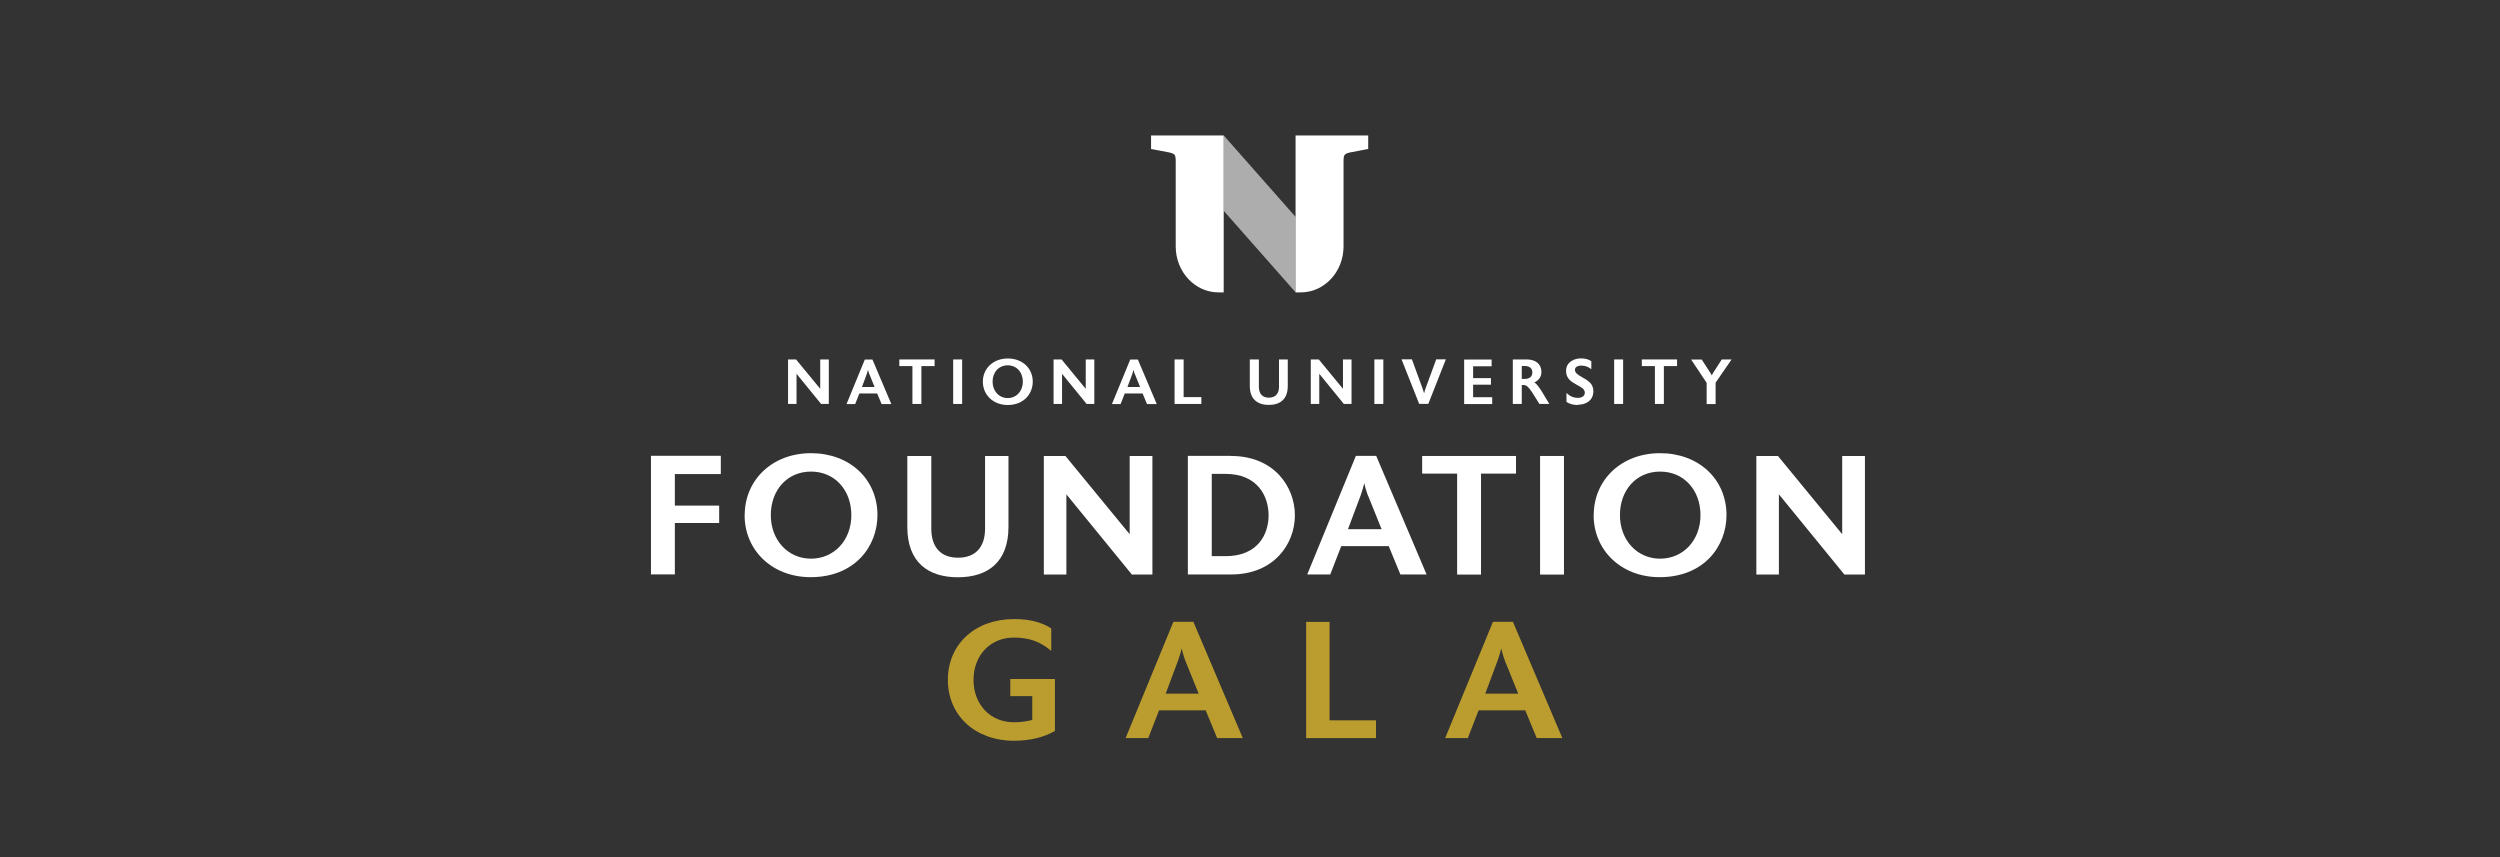 <?xml version="1.0" encoding="UTF-8"?> <svg xmlns="http://www.w3.org/2000/svg" id="Layer_1" version="1.1" viewBox="0 0 259.5 88.98"><rect x="0" y="0" width="259.5" height="88.98" fill="#333333" stroke="none"/><defs><style> .st0 { opacity: .6; } .st0, .st1 { fill: #fff; } .st2 { fill: #bb9d2f; } </style></defs><g><path class="st1" d="M74.82,47.33v1.88h-4.77v3.27h4.6v1.81h-4.6v5.33h-2.48v-12.31h7.25Z"></path><path class="st1" d="M77.3,53.47c0-3.66,2.87-6.43,6.88-6.43s6.9,2.69,6.9,6.43c0,3.2-2.31,6.44-6.94,6.44-3.98,0-6.85-2.78-6.85-6.44ZM80.01,53.47c0,2.59,1.78,4.52,4.17,4.52s4.19-1.9,4.19-4.52-1.74-4.52-4.19-4.52-4.17,1.9-4.17,4.52Z"></path><path class="st1" d="M96.67,47.33v7.55c0,1.85.92,3.01,2.78,3.01s2.8-1.16,2.8-3.01v-7.55h2.43v7.36c0,3.64-2.13,5.23-5.25,5.23s-5.25-1.58-5.25-5.23v-7.36h2.48Z"></path><path class="st1" d="M110.59,47.33l6.67,8.12v-8.12h2.36v12.31h-2.13l-6.8-8.33v8.33h-2.34v-12.31h2.24Z"></path><path class="st1" d="M127.79,47.33c4.45,0,6.62,3.19,6.62,6.16s-2.17,6.14-6.62,6.14h-4.49v-12.31h4.49ZM125.78,49.19v8.54h1.43c3.35,0,4.47-2.27,4.47-4.24s-1.13-4.3-4.47-4.3h-1.43Z"></path><path class="st1" d="M145.36,59.63l-1.21-2.94h-4.93l-1.14,2.94h-2.39l5.05-12.31h2.11l5.23,12.31h-2.71ZM141.96,51.36c-.12-.3-.28-.88-.35-1.2-.07.28-.23.88-.35,1.2l-1.34,3.57h3.49l-1.44-3.57Z"></path><path class="st1" d="M153.73,49.16v10.48h-2.48v-10.48h-3.63v-1.83h9.74v1.83h-3.63Z"></path><path class="st1" d="M162.34,47.33v12.31h-2.48v-12.31h2.48Z"></path><path class="st1" d="M165.43,53.47c0-3.66,2.87-6.43,6.88-6.43s6.9,2.69,6.9,6.43c0,3.2-2.31,6.44-6.94,6.44-3.98,0-6.85-2.78-6.85-6.44ZM168.15,53.47c0,2.59,1.78,4.52,4.17,4.52s4.19-1.9,4.19-4.52-1.74-4.52-4.19-4.52-4.17,1.9-4.17,4.52Z"></path><path class="st1" d="M184.55,47.33l6.67,8.12v-8.12h2.36v12.31h-2.13l-6.8-8.33v8.33h-2.34v-12.31h2.24Z"></path></g><path class="st2" d="M98.39,70.56c0-3.71,2.85-6.3,6.86-6.3,1.68,0,2.87.33,3.87.97v2.33c-1.17-.97-2.3-1.38-3.87-1.38-2.5,0-4.2,1.88-4.2,4.39s1.69,4.4,4.2,4.4c.71,0,1.31-.09,1.9-.24v-2.47h-2.28v-1.78h4.63v5.39c-1.12.66-2.61,1.02-4.25,1.02-4.01,0-6.86-2.61-6.86-6.32Z"></path><path class="st2" d="M126.34,76.61l-1.19-2.88h-4.84l-1.12,2.88h-2.35l4.96-12.07h2.07l5.13,12.07h-2.66ZM123.01,68.49c-.12-.29-.28-.86-.35-1.18-.07.28-.23.86-.35,1.18l-1.31,3.51h3.42l-1.42-3.51Z"></path><path class="st2" d="M138.01,64.54v10.23h4.82v1.85h-7.25v-12.07h2.44Z"></path><path class="st2" d="M159.51,76.61l-1.19-2.88h-4.84l-1.12,2.88h-2.35l4.96-12.07h2.07l5.13,12.07h-2.66ZM156.18,68.49c-.12-.29-.28-.86-.35-1.18-.07.28-.23.86-.35,1.18l-1.31,3.51h3.42l-1.42-3.51Z"></path><g><path class="st1" d="M82.63,37.31l2.51,3.05v-3.05h.89v4.62h-.8l-2.55-3.13v3.13h-.88v-4.62h.84Z"></path><path class="st1" d="M91.51,41.94l-.46-1.1h-1.85l-.43,1.1h-.9l1.9-4.62h.79l1.96,4.62h-1.02ZM90.23,38.83c-.05-.11-.11-.33-.13-.45-.03.11-.09.33-.13.45l-.5,1.34h1.31l-.54-1.34Z"></path><path class="st1" d="M95.64,38v3.93h-.93v-3.93h-1.36v-.69h3.66v.69h-1.36Z"></path><path class="st1" d="M99.87,37.31v4.62h-.93v-4.62h.93Z"></path><path class="st1" d="M102.02,39.62c0-1.38,1.08-2.41,2.59-2.41s2.59,1.01,2.59,2.41c0,1.2-.87,2.42-2.61,2.42-1.49,0-2.57-1.05-2.57-2.42ZM103.03,39.62c0,.97.67,1.7,1.57,1.7s1.57-.71,1.57-1.7-.65-1.7-1.57-1.7-1.57.71-1.57,1.7Z"></path><path class="st1" d="M110.19,37.31l2.51,3.05v-3.05h.89v4.62h-.8l-2.55-3.13v3.13h-.88v-4.62h.84Z"></path><path class="st1" d="M119.06,41.94l-.46-1.1h-1.85l-.43,1.1h-.9l1.9-4.62h.79l1.96,4.62h-1.02ZM117.79,38.83c-.05-.11-.11-.33-.13-.45-.03.11-.09.33-.13.45l-.5,1.34h1.31l-.54-1.34Z"></path><path class="st1" d="M122.86,37.31v3.91h1.84v.71h-2.78v-4.62h.93Z"></path><path class="st1" d="M130.67,37.31v2.84c0,.69.34,1.13,1.04,1.13s1.05-.44,1.05-1.13v-2.84h.91v2.76c0,1.37-.8,1.96-1.97,1.96s-1.97-.6-1.97-1.96v-2.76h.93Z"></path><path class="st1" d="M136.89,37.31l2.51,3.05v-3.05h.89v4.62h-.8l-2.55-3.13v3.13h-.88v-4.62h.84Z"></path><path class="st1" d="M143.59,37.31v4.62h-.93v-4.62h.93Z"></path><path class="st1" d="M146.56,37.31l1.14,3.12c.03.09.09.3.12.4.02-.11.08-.31.11-.4l1.15-3.13h1l-1.82,4.62h-.95l-1.83-4.62h1.08Z"></path><path class="st1" d="M154.83,37.31v.71h-1.92v1.23h1.85v.68h-1.85v1.3h1.98v.71h-2.91v-4.62h2.85Z"></path><path class="st1" d="M158.47,37.31c.95,0,1.53.49,1.53,1.31,0,.48-.28.88-.73,1.07.3.22.52.56.76.93l.17.28.62,1.03h-1.03l-.6-.96c-.58-.93-.79-1.01-1.1-1.01h-.13v1.97h-.93v-4.62h1.44ZM157.96,37.99v1.34h.32c.45,0,.78-.22.78-.67s-.33-.67-.78-.67h-.32Z"></path><path class="st1" d="M163.8,42.04c-.37,0-.83-.06-1.2-.33v-.93c.37.38.78.52,1.17.52s.69-.15.73-.48c0-.03,0-.06,0-.08,0-.34-.32-.52-.85-.81-.55-.3-1.09-.63-1.09-1.42v-.09c.05-.89.91-1.22,1.52-1.22.44,0,.83.09,1.1.3v.83c-.28-.24-.61-.38-1.03-.38s-.65.16-.67.41c0,.01,0,.03,0,.04,0,.28.27.5.73.75.59.33,1.18.65,1.18,1.45v.07c-.04.96-.83,1.34-1.6,1.34Z"></path><path class="st1" d="M168.48,37.31v4.62h-.93v-4.62h.93Z"></path><path class="st1" d="M172.71,38v3.93h-.93v-3.93h-1.36v-.69h3.66v.69h-1.36Z"></path><path class="st1" d="M176.63,37.31l.93,1.43c.05.07.09.17.12.23.02-.06.08-.17.12-.23l.92-1.43h1.02l-1.66,2.41v2.22h-.93v-2.2l-1.61-2.42h1.1Z"></path></g><g id="Shield"><path class="st1" d="M127.02,14.06h-7.54v1.41s.09,0,1.03.19c1.45.28,1.54.18,1.53,1.22v8.7c0,2.63,1.99,4.77,4.44,4.77h.54V14.06Z"></path><path class="st1" d="M134.49,14.06h.5s7.03,0,7.03,0v1.41s-.09,0-1.03.19c-1.45.28-1.54.18-1.53,1.22v8.7c0,2.63-1.99,4.77-4.44,4.77h-.54V14.06Z"></path></g><polygon class="st0" points="127.02 14.06 127.02 21.88 134.49 30.35 134.49 22.52 127.02 14.06"></polygon></svg> 